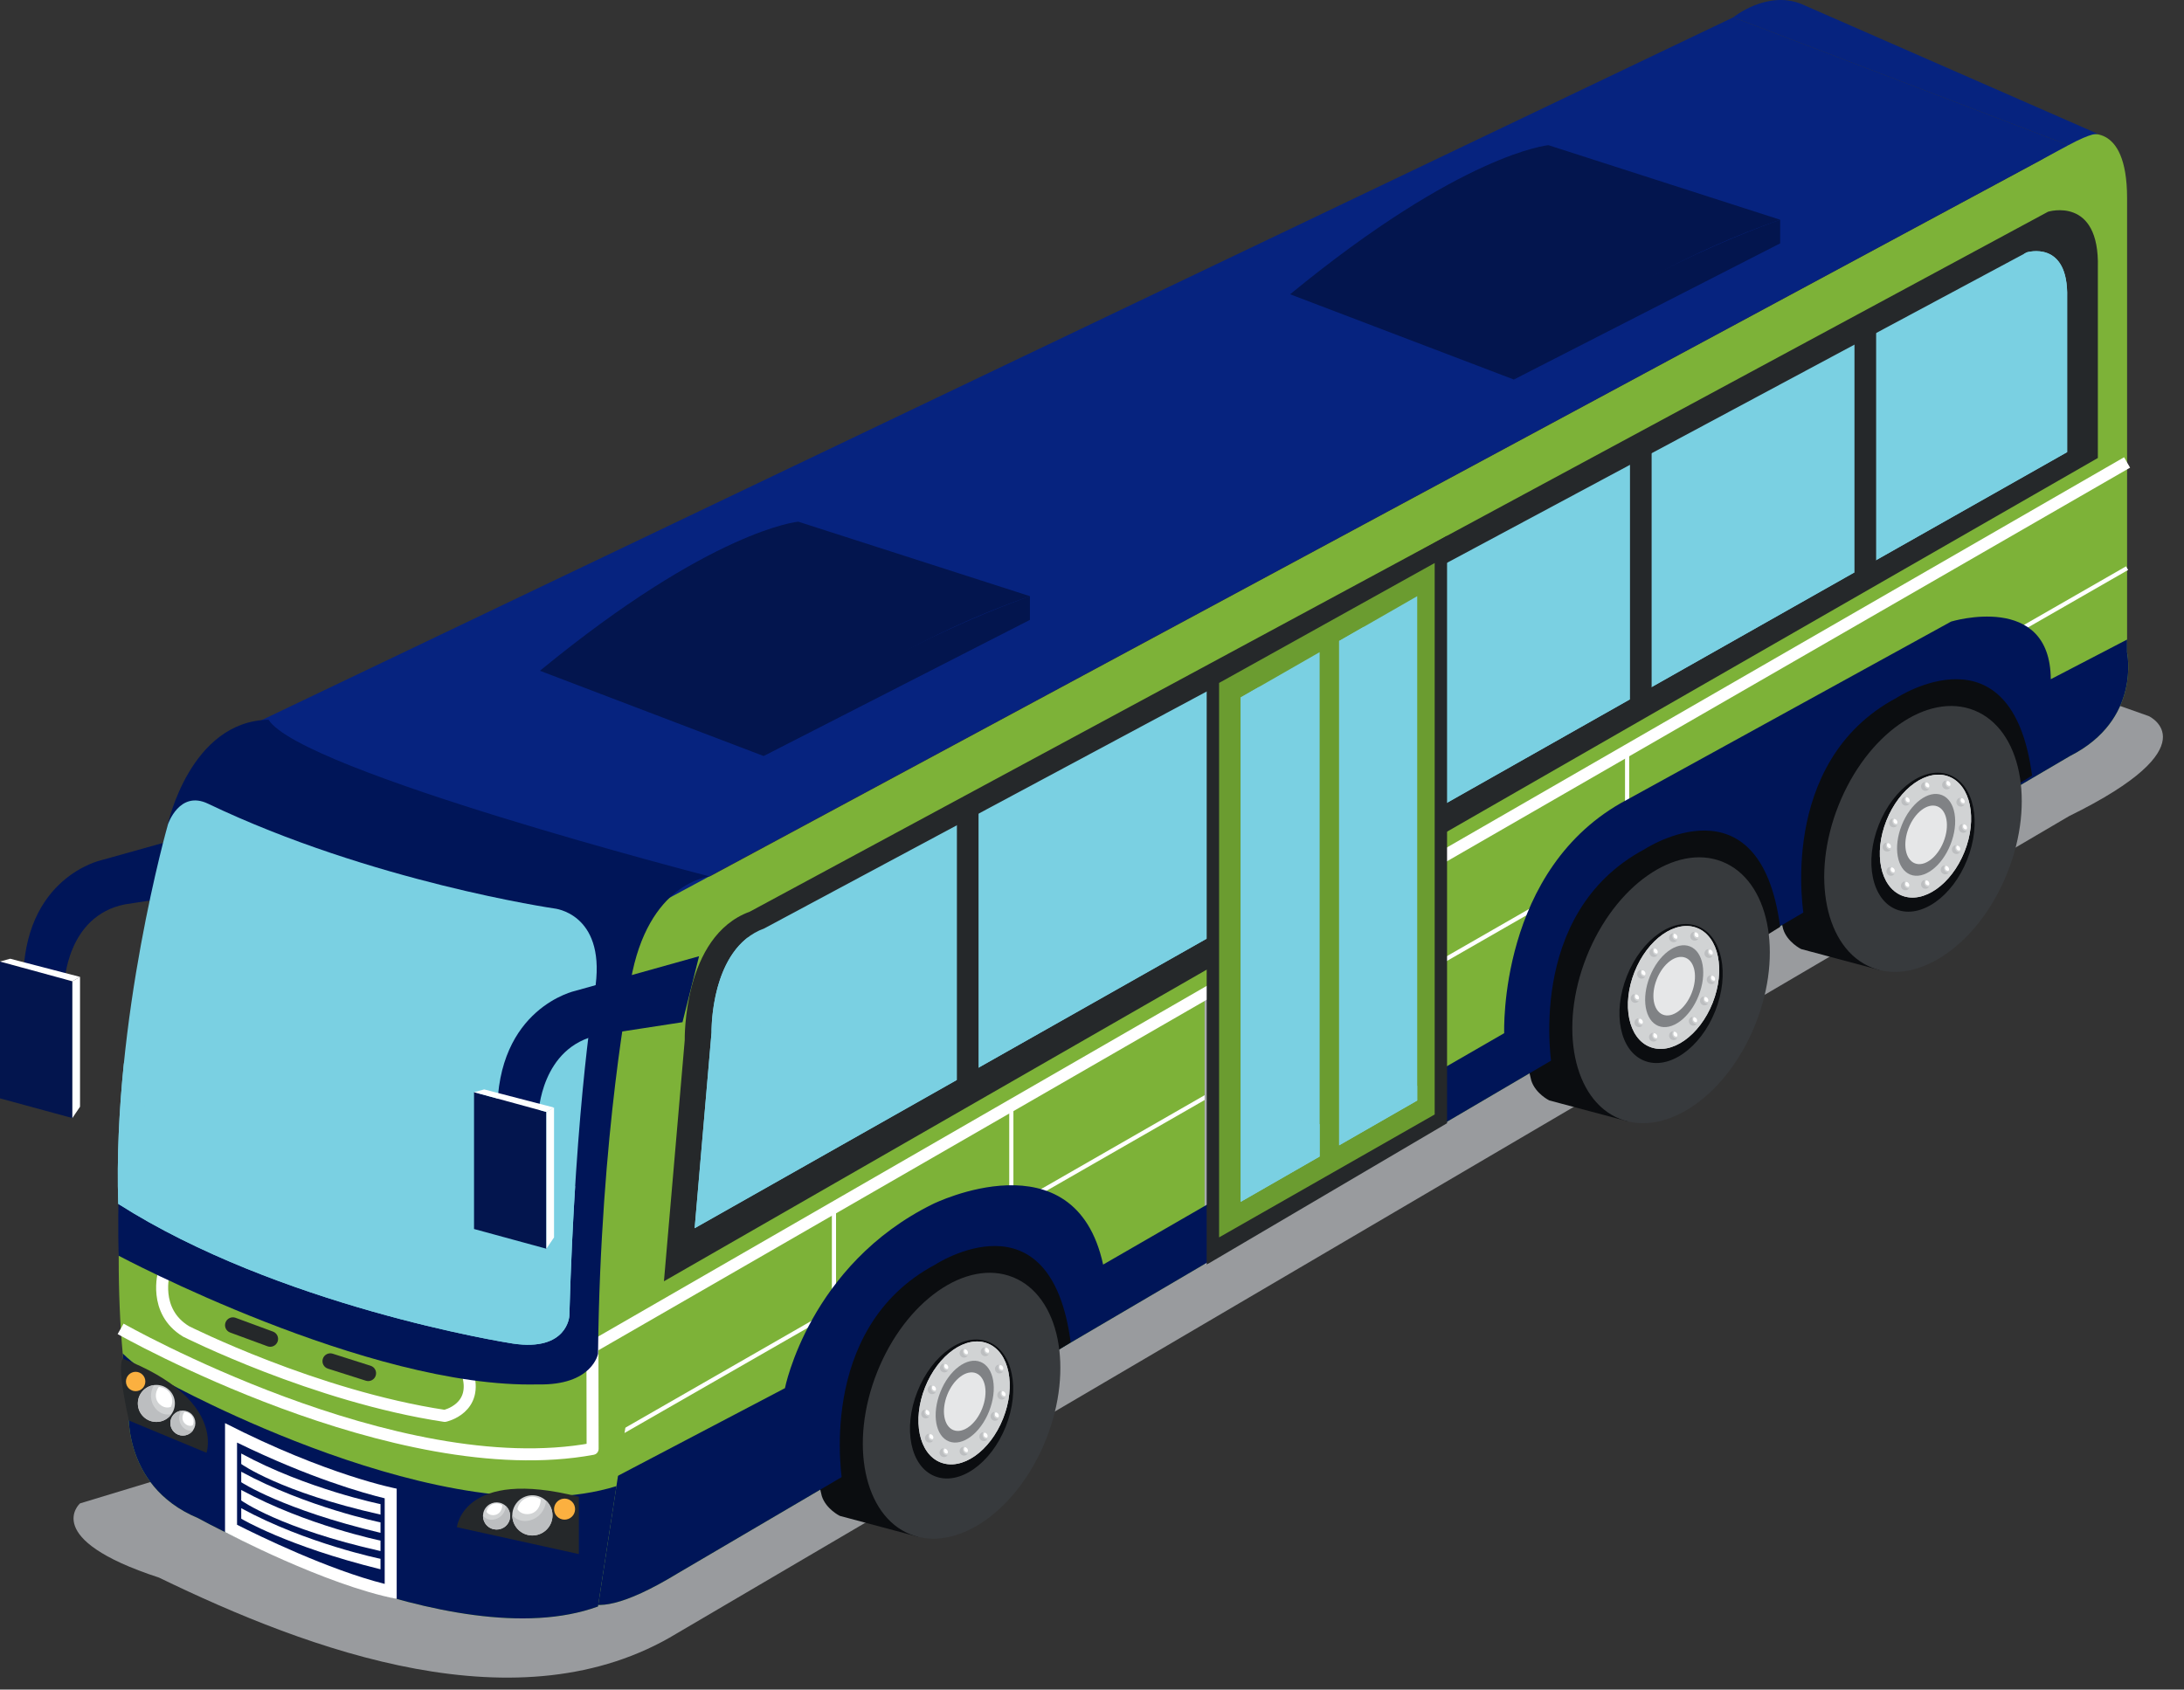<svg width="84" height="65" viewBox="0 0 84 65" fill="none" xmlns="http://www.w3.org/2000/svg">
<rect x="0" y="0" width="84" height="65" fill="#333333" stroke="none"/>
<path d="M6.752 34.005C6.752 34.005 7.39 30.333 10.294 30.002L27.264 36.03C27.264 36.03 78.446 8.479 78.446 8.478L80.11 7.515C80.11 7.515 81.775 6.89 81.775 9.937L81.543 27.159L82.647 27.55C82.647 27.55 85.098 28.69 79.58 31.397L26.039 62.834C19.999 66.513 11.921 63.509 6.114 60.691C1.539 59.197 3.077 57.837 3.077 57.837L6.235 56.879L6.752 34.005Z" fill="#999B9E"/>
<path d="M81.811 25.098V7.625C81.811 4.578 80.146 5.203 80.146 5.203L78.481 6.166V6.167L27.3 33.718C27.3 33.718 24.278 34.626 24.009 39.513L22.142 60.729C22.142 60.729 21.769 63.147 26.077 60.522L79.616 29.085C82.371 27.689 81.811 25.098 81.811 25.098Z" fill="#7DB238"/>
<path d="M22.793 55.74L81.811 21.857" stroke="white" stroke-width="0.161" stroke-miterlimit="10" stroke-linejoin="round"/>
<path d="M32.075 46.317V56.994" stroke="white" stroke-width="0.161" stroke-miterlimit="10" stroke-linejoin="round"/>
<path d="M38.897 42.339V53.015" stroke="white" stroke-width="0.161" stroke-miterlimit="10" stroke-linejoin="round"/>
<path d="M46.411 37.972V48.65" stroke="#A7A9AC" stroke-width="0.161" stroke-miterlimit="10" stroke-linejoin="round"/>
<path d="M54.766 33.01V43.687" stroke="#A7A9AC" stroke-width="0.161" stroke-miterlimit="10" stroke-linejoin="round"/>
<path d="M62.581 28.964V39.641" stroke="white" stroke-width="0.161" stroke-miterlimit="10" stroke-linejoin="round"/>
<path d="M35.295 59.118L32.3 58.317C32.3 58.317 31.768 58.057 31.607 57.552C31.204 55.827 30.901 54.942 31.628 53.116C32.715 50.383 35.05 48.746 36.845 49.46C38.639 50.174 39.212 52.968 38.125 55.701C37.449 57.398 36.505 58.567 35.295 59.118Z" fill="#0B0D10"/>
<path d="M72.272 37.312L69.276 36.512C69.276 36.512 68.745 36.252 68.584 35.746C68.181 34.021 67.877 33.137 68.604 31.311C69.691 28.578 72.026 26.941 73.821 27.655C75.615 28.368 76.189 31.162 75.101 33.895C74.426 35.593 73.482 36.761 72.272 37.312Z" fill="#0B0D10"/>
<path d="M62.583 43.134L59.587 42.334C59.587 42.334 59.056 42.074 58.895 41.568C58.492 39.843 58.188 38.958 58.915 37.133C60.002 34.4 62.337 32.762 64.132 33.476C65.926 34.19 66.499 36.984 65.412 39.717C64.737 41.414 63.793 42.583 62.583 43.134Z" fill="#0B0D10"/>
<path d="M78.876 26.13C78.858 22.752 75.041 23.913 75.041 23.913L62.581 30.764C57.615 33.384 57.854 39.747 57.854 39.747L42.428 48.65C41.337 43.628 35.889 46.316 35.889 46.316C31.125 48.654 30.19 53.404 30.19 53.404L22.427 57.478L22.14 60.729C22.14 60.729 21.768 63.147 26.076 60.522L79.615 29.085C82.371 27.689 81.81 25.098 81.81 25.098V24.605L78.876 26.13Z" fill="#001558"/>
<path d="M7.621 58.406C7.621 58.406 17.414 63.845 23 61.803L27.299 33.718L10.329 27.689C7.426 28.021 6.788 31.693 6.788 31.693C6.788 31.693 3.452 44.347 4.956 54.014C4.956 54.014 4.567 57.129 7.621 58.406Z" fill="#7DB238"/>
<path d="M6.379 53.152C5.679 52.86 5.139 52.483 4.72 52.069C4.779 52.727 4.857 53.376 4.956 54.014C4.956 54.014 4.566 57.129 7.621 58.406C7.621 58.406 17.414 63.845 23 61.803L23.709 57.173C17.239 59.182 6.379 53.152 6.379 53.152Z" fill="#001558"/>
<path d="M8.655 31.76L3.901 33.091C3.901 33.091 0.868 33.735 0.894 37.824H2.479C2.479 37.824 2.565 35.238 4.804 34.792L8.018 34.298L8.655 31.76Z" fill="#001558"/>
<path d="M2.783 43.013L0 42.255V36.991L2.783 37.751V43.013Z" fill="#03154E"/>
<path d="M2.783 37.751L3.078 37.582V42.577L2.783 43.013V37.751Z" fill="white"/>
<path d="M0 36.991L0.392 36.883L3.078 37.582L2.783 37.751L0 36.991Z" fill="white"/>
<path d="M22.786 51.812L22.793 55.74C15.223 57.136 4.639 51.122 4.639 51.122" stroke="white" stroke-width="0.462" stroke-miterlimit="10" stroke-linejoin="round"/>
<path d="M66.666 0.666L79.555 5.585L25.686 34.573L9.091 28.169L66.666 0.666Z" fill="#06237F"/>
<path d="M22.786 51.812L81.811 17.791" stroke="white" stroke-width="0.462" stroke-miterlimit="10" stroke-linejoin="round"/>
<path d="M6.308 48.952C6.308 48.952 5.869 50.442 7.157 51.221C7.157 51.221 12.112 53.718 17.106 54.471C17.106 54.471 18.436 54.188 17.966 52.778L6.308 48.952Z" stroke="white" stroke-width="0.462" stroke-miterlimit="10" stroke-linejoin="round"/>
<path d="M10.329 27.689C7.319 27.745 6.46 31.693 6.46 31.693C6.46 31.693 4.36 39.876 4.562 48.308C4.562 48.308 14.149 53.418 20.683 53.26C22.786 53.307 23.001 52.081 23.001 52.081C23.095 43.488 24.257 37.736 24.257 37.736C24.92 33.929 27.3 33.719 27.3 33.719C27.3 33.719 11.568 29.668 10.329 27.689Z" fill="#001558"/>
<path d="M21.898 50.627C21.898 50.627 21.825 52.003 19.725 51.688C19.371 51.635 10.704 50.235 4.548 46.314C4.321 39.213 6.46 31.713 6.46 31.713C6.46 31.713 6.898 30.39 7.999 30.918C14.283 33.925 21.316 34.949 21.316 34.949C21.316 34.949 23.254 35.128 22.91 37.893C22.91 37.893 22.133 42.252 21.898 50.627Z" fill="#7AD0E2"/>
<path d="M19.837 47.291C18.969 47.667 18.082 47.795 17.141 47.811C14.921 47.847 12.565 47.49 10.499 46.657C8.835 45.985 7.258 45.03 6.187 43.557C5.617 42.773 5.208 41.879 4.81 40.999C4.795 40.966 4.78 40.932 4.765 40.899C4.587 42.642 4.49 44.49 4.548 46.314C10.704 50.235 19.371 51.635 19.725 51.688C21.826 52.003 21.898 50.627 21.898 50.627C21.95 48.76 22.03 47.093 22.121 45.629C21.481 46.322 20.706 46.914 19.837 47.291Z" fill="#7AD0E2"/>
<path d="M10.677 51.614C10.619 51.77 10.445 51.851 10.289 51.793L8.853 51.264C8.696 51.207 8.616 51.033 8.674 50.876C8.731 50.72 8.905 50.64 9.061 50.697L10.498 51.227C10.654 51.283 10.735 51.457 10.677 51.614Z" fill="#25282A"/>
<path d="M14.45 52.921C14.4 53.08 14.23 53.168 14.071 53.117L12.613 52.653C12.454 52.602 12.366 52.433 12.417 52.274C12.467 52.115 12.637 52.027 12.796 52.078L14.254 52.542C14.413 52.592 14.502 52.762 14.45 52.921Z" fill="#25282A"/>
<path d="M4.949 54.645L7.943 55.89C7.943 55.89 8.675 53.813 4.734 52.27C4.734 52.27 4.452 52.352 4.945 54.586" fill="#25282A"/>
<path d="M6.727 53.991C6.727 54.384 6.408 54.703 6.015 54.703C5.622 54.703 5.302 54.384 5.302 53.991C5.302 53.598 5.621 53.279 6.015 53.279C6.408 53.279 6.727 53.598 6.727 53.991Z" fill="#D1D3D4"/>
<path d="M6.137 54.02C6.272 54.145 6.435 54.178 6.573 54.123C6.606 54.053 6.625 53.977 6.625 53.895C6.625 53.605 6.394 53.368 6.106 53.358C5.962 53.556 5.941 53.842 6.137 54.02Z" fill="white"/>
<path d="M5.983 54.187C5.761 53.92 5.757 53.56 5.925 53.286C5.574 53.33 5.302 53.629 5.302 53.992C5.302 54.385 5.621 54.704 6.014 54.704C6.253 54.704 6.465 54.585 6.594 54.404C6.383 54.452 6.151 54.387 5.983 54.187Z" fill="#BCBEC0"/>
<path d="M7.514 54.747C7.514 55.012 7.299 55.228 7.033 55.228C6.767 55.228 6.551 55.012 6.551 54.747C6.551 54.481 6.767 54.265 7.033 54.265C7.299 54.265 7.514 54.481 7.514 54.747Z" fill="#D1D3D4"/>
<path d="M7.116 54.767C7.207 54.851 7.317 54.873 7.411 54.836C7.432 54.789 7.445 54.738 7.445 54.682C7.445 54.486 7.289 54.326 7.095 54.319C6.996 54.452 6.983 54.646 7.116 54.767Z" fill="white"/>
<path d="M7.011 54.879C6.861 54.699 6.858 54.456 6.972 54.27C6.735 54.3 6.551 54.502 6.551 54.747C6.551 55.013 6.767 55.229 7.032 55.229C7.194 55.229 7.337 55.149 7.424 55.027C7.282 55.059 7.125 55.016 7.011 54.879Z" fill="#BCBEC0"/>
<path d="M5.59 53.148C5.59 53.354 5.423 53.52 5.217 53.52C5.012 53.52 4.844 53.354 4.844 53.148C4.844 52.942 5.012 52.775 5.217 52.775C5.423 52.775 5.59 52.942 5.59 53.148Z" fill="#FBB040"/>
<path d="M22.263 57.584V59.787L17.573 58.753C17.573 58.753 17.808 56.451 22.263 57.584Z" fill="#25282A"/>
<path d="M19.848 57.847C19.599 58.194 19.679 58.678 20.026 58.926C20.373 59.175 20.856 59.096 21.105 58.748C21.354 58.401 21.274 57.918 20.927 57.669C20.581 57.421 20.097 57.5 19.848 57.847Z" fill="#D1D3D4"/>
<path d="M20.351 58.246C20.152 58.271 19.988 58.196 19.901 58.06C19.916 57.979 19.948 57.899 20 57.827C20.183 57.571 20.536 57.508 20.797 57.682C20.799 57.947 20.636 58.212 20.351 58.246Z" fill="white"/>
<path d="M20.381 58.49C20.746 58.395 20.977 58.081 21.003 57.732C21.285 57.993 21.335 58.429 21.106 58.749C20.856 59.096 20.374 59.176 20.026 58.927C19.816 58.776 19.704 58.537 19.704 58.295C19.86 58.471 20.106 58.562 20.381 58.49Z" fill="#BCBEC0"/>
<path d="M18.674 58.016C18.506 58.251 18.56 58.578 18.794 58.746C19.029 58.914 19.357 58.861 19.525 58.626C19.693 58.391 19.639 58.065 19.405 57.896C19.17 57.728 18.843 57.781 18.674 58.016Z" fill="#D1D3D4"/>
<path d="M19.015 58.286C18.88 58.302 18.77 58.252 18.71 58.16C18.72 58.105 18.743 58.051 18.777 58.002C18.901 57.828 19.14 57.786 19.317 57.904C19.319 58.084 19.208 58.263 19.015 58.286Z" fill="white"/>
<path d="M19.035 58.45C19.282 58.386 19.438 58.174 19.456 57.938C19.646 58.115 19.68 58.409 19.525 58.625C19.357 58.86 19.03 58.913 18.795 58.745C18.653 58.643 18.577 58.482 18.578 58.318C18.683 58.438 18.849 58.499 19.035 58.45Z" fill="#BCBEC0"/>
<path d="M21.386 57.822C21.255 58.004 21.297 58.256 21.478 58.386C21.66 58.517 21.912 58.475 22.043 58.294C22.173 58.112 22.132 57.858 21.95 57.729C21.769 57.599 21.516 57.64 21.386 57.822Z" fill="#FBB040"/>
<path d="M9.117 55.497C11.922 56.865 13.984 57.444 14.796 57.641V60.934C12.617 60.385 9.934 59.072 9.117 58.659V55.497ZM8.655 54.749V58.941C8.655 58.941 12.514 60.975 15.257 61.512V57.27C15.258 57.27 12.595 56.766 8.655 54.749Z" fill="white"/>
<path d="M9.278 55.918V56.321C9.278 56.321 10.77 57.402 14.635 58.268V57.865C14.635 57.865 11.802 57.288 9.278 55.918Z" fill="white"/>
<path d="M9.278 56.619V57.022C9.278 57.022 10.871 58.077 14.635 58.969V58.567C14.635 58.567 11.802 57.989 9.278 56.619Z" fill="white"/>
<path d="M9.278 57.321V57.724C9.278 57.724 10.77 58.804 14.635 59.671V59.268C14.635 59.268 11.802 58.69 9.278 57.321Z" fill="white"/>
<path d="M9.278 58.023V58.425C9.278 58.425 11.011 59.476 14.635 60.372V59.969C14.635 59.969 11.802 59.392 9.278 58.023Z" fill="white"/>
<path d="M26.887 36.787L22.133 38.117C22.133 38.117 19.1 38.762 19.126 42.85H20.711C20.711 42.85 20.797 40.265 23.036 39.819L26.25 39.325L26.887 36.787Z" fill="#001558"/>
<path d="M21.015 48.04L18.232 47.281V42.018L21.015 42.778V48.04Z" fill="#03154E"/>
<path d="M21.015 42.778L21.309 42.609V47.604L21.015 48.04V42.778Z" fill="white"/>
<path d="M18.232 42.018L18.624 41.911L21.309 42.609L21.015 42.778L18.232 42.018Z" fill="white"/>
<path d="M32.409 57.093C32.409 57.093 31.325 51.122 35.973 48.649C35.973 48.649 40.401 45.749 41.18 51.64L32.409 57.093Z" fill="#0B0D10"/>
<path d="M59.697 41.11C59.697 41.11 58.612 35.139 63.26 32.666C63.26 32.666 67.688 29.765 68.467 35.657L59.697 41.11Z" fill="#0B0D10"/>
<path d="M69.386 35.288C69.386 35.288 68.302 29.318 72.95 26.844C72.95 26.844 77.378 23.944 78.156 29.835L69.386 35.288Z" fill="#0B0D10"/>
<path d="M20.767 25.805L29.371 29.085C29.371 29.085 32.524 25.426 39.613 22.936L30.701 20.069C30.701 20.069 27.391 20.364 20.767 25.805Z" fill="#03154E"/>
<path d="M29.371 29.085L39.613 23.847V22.936C39.613 22.936 32.176 25.497 29.371 29.085Z" fill="#03154E"/>
<path d="M49.62 11.321L58.225 14.601C58.225 14.601 61.378 10.942 68.467 8.453L59.554 5.585C59.554 5.585 56.245 5.88 49.62 11.321Z" fill="#03154E"/>
<path d="M58.225 14.601L68.467 9.363V8.453C68.467 8.453 61.029 11.012 58.225 14.601Z" fill="#03154E"/>
<path d="M66.666 0.666C66.666 0.666 67.942 -0.377 69.271 0.147L80.688 5.15C80.688 5.15 80.473 5.088 79.556 5.585L66.666 0.666Z" fill="#06237F"/>
<path d="M40.233 55.373C39.146 58.105 36.811 59.742 35.016 59.028C33.222 58.314 32.648 55.521 33.736 52.788C34.822 50.055 37.158 48.418 38.952 49.132C40.746 49.846 41.32 52.639 40.233 55.373Z" fill="#373A3D"/>
<path d="M38.683 54.881C38.115 56.309 36.894 57.165 35.955 56.792C35.017 56.419 34.718 54.959 35.286 53.53C35.854 52.101 37.075 51.245 38.013 51.619C38.951 51.991 39.251 53.452 38.683 54.881Z" fill="#0B0D10"/>
<path d="M38.581 54.569C38.08 55.832 37 56.588 36.171 56.258C35.342 55.929 35.077 54.638 35.579 53.374C36.081 52.111 37.16 51.355 37.99 51.685C38.819 52.015 39.084 53.306 38.581 54.569Z" fill="#D1D3D4"/>
<path d="M38.581 54.569C38.08 55.832 37 56.588 36.171 56.258C35.342 55.929 35.077 54.638 35.579 53.374C36.081 52.111 37.16 51.355 37.99 51.685C38.819 52.015 39.084 53.306 38.581 54.569Z" fill="#D1D3D4"/>
<path d="M38.041 54.296C37.706 55.141 37.014 55.658 36.496 55.452C35.978 55.247 35.831 54.395 36.168 53.551C36.503 52.706 37.195 52.188 37.713 52.394C38.23 52.6 38.378 53.451 38.041 54.296Z" fill="#808285"/>
<path d="M37.252 52.057C37.252 52.153 37.175 52.23 37.08 52.23C36.985 52.23 36.908 52.153 36.908 52.057C36.908 51.963 36.985 51.885 37.08 51.885C37.175 51.886 37.252 51.963 37.252 52.057Z" fill="#D1D3D4"/>
<path d="M37.109 52.065C37.142 52.096 37.181 52.103 37.215 52.09C37.223 52.073 37.227 52.054 37.227 52.035C37.227 51.965 37.171 51.908 37.101 51.905C37.067 51.953 37.062 52.022 37.109 52.065Z" fill="white"/>
<path d="M37.072 52.105C37.019 52.041 37.018 51.954 37.058 51.887C36.974 51.898 36.908 51.97 36.908 52.057C36.908 52.153 36.985 52.23 37.08 52.23C37.137 52.23 37.189 52.201 37.22 52.157C37.169 52.169 37.112 52.154 37.072 52.105Z" fill="#BCBEC0"/>
<path d="M38.065 52.001C38.065 52.096 37.987 52.173 37.893 52.173C37.797 52.173 37.72 52.096 37.72 52.001C37.72 51.905 37.797 51.828 37.893 51.828C37.987 51.828 38.065 51.906 38.065 52.001Z" fill="#D1D3D4"/>
<path d="M37.922 52.008C37.955 52.038 37.994 52.046 38.028 52.033C38.035 52.016 38.04 51.997 38.04 51.977C38.04 51.908 37.984 51.85 37.914 51.848C37.879 51.895 37.875 51.965 37.922 52.008Z" fill="white"/>
<path d="M37.885 52.048C37.831 51.983 37.831 51.897 37.871 51.83C37.786 51.841 37.72 51.913 37.72 52.001C37.72 52.096 37.797 52.173 37.893 52.173C37.95 52.173 38.001 52.144 38.033 52.1C37.981 52.111 37.926 52.096 37.885 52.048Z" fill="#BCBEC0"/>
<path d="M38.613 52.664C38.613 52.76 38.536 52.837 38.441 52.837C38.346 52.837 38.269 52.76 38.269 52.664C38.269 52.57 38.346 52.493 38.441 52.493C38.536 52.493 38.613 52.569 38.613 52.664Z" fill="#D1D3D4"/>
<path d="M38.47 52.672C38.503 52.702 38.542 52.709 38.575 52.696C38.583 52.68 38.587 52.661 38.587 52.642C38.587 52.572 38.532 52.514 38.462 52.513C38.428 52.559 38.423 52.629 38.47 52.672Z" fill="white"/>
<path d="M38.432 52.712C38.379 52.648 38.378 52.561 38.419 52.495C38.334 52.505 38.268 52.577 38.268 52.664C38.268 52.76 38.346 52.837 38.44 52.837C38.498 52.837 38.549 52.808 38.58 52.764C38.529 52.776 38.473 52.76 38.432 52.712Z" fill="#BCBEC0"/>
<path d="M38.702 53.671C38.702 53.767 38.624 53.843 38.53 53.843C38.435 53.843 38.358 53.767 38.358 53.671C38.358 53.577 38.435 53.499 38.53 53.499C38.624 53.499 38.702 53.577 38.702 53.671Z" fill="#D1D3D4"/>
<path d="M38.559 53.679C38.592 53.709 38.632 53.716 38.665 53.703C38.673 53.687 38.677 53.668 38.677 53.648C38.677 53.578 38.621 53.521 38.551 53.519C38.517 53.566 38.512 53.636 38.559 53.679Z" fill="white"/>
<path d="M38.522 53.719C38.469 53.654 38.468 53.568 38.508 53.501C38.423 53.512 38.358 53.583 38.358 53.671C38.358 53.767 38.435 53.843 38.53 53.843C38.587 53.843 38.639 53.815 38.67 53.771C38.618 53.783 38.562 53.767 38.522 53.719Z" fill="#BCBEC0"/>
<path d="M38.44 54.487C38.44 54.583 38.363 54.66 38.268 54.66C38.174 54.66 38.097 54.583 38.097 54.487C38.097 54.393 38.174 54.315 38.268 54.315C38.363 54.315 38.44 54.392 38.44 54.487Z" fill="#D1D3D4"/>
<path d="M38.298 54.494C38.33 54.524 38.37 54.532 38.404 54.519C38.411 54.502 38.416 54.484 38.416 54.464C38.416 54.393 38.36 54.337 38.29 54.334C38.256 54.382 38.251 54.451 38.298 54.494Z" fill="white"/>
<path d="M38.261 54.534C38.207 54.469 38.206 54.383 38.247 54.316C38.162 54.327 38.097 54.399 38.097 54.487C38.097 54.582 38.174 54.659 38.268 54.659C38.326 54.659 38.377 54.63 38.409 54.587C38.357 54.599 38.301 54.583 38.261 54.534Z" fill="#BCBEC0"/>
<path d="M38.009 55.268C38.009 55.363 37.933 55.44 37.838 55.44C37.743 55.44 37.666 55.363 37.666 55.268C37.666 55.173 37.743 55.096 37.838 55.096C37.932 55.096 38.009 55.173 38.009 55.268Z" fill="#D1D3D4"/>
<path d="M37.867 55.275C37.9 55.306 37.939 55.313 37.972 55.299C37.98 55.283 37.984 55.264 37.984 55.245C37.984 55.175 37.929 55.118 37.859 55.115C37.825 55.163 37.819 55.232 37.867 55.275Z" fill="white"/>
<path d="M37.83 55.315C37.776 55.251 37.775 55.164 37.816 55.097C37.731 55.108 37.666 55.18 37.666 55.267C37.666 55.363 37.743 55.44 37.838 55.44C37.896 55.44 37.946 55.411 37.977 55.367C37.927 55.38 37.87 55.364 37.83 55.315Z" fill="#BCBEC0"/>
<path d="M37.252 55.826C37.252 55.921 37.175 55.998 37.08 55.998C36.985 55.998 36.908 55.921 36.908 55.826C36.908 55.731 36.985 55.654 37.08 55.654C37.175 55.654 37.252 55.732 37.252 55.826Z" fill="#D1D3D4"/>
<path d="M37.109 55.833C37.142 55.863 37.181 55.871 37.215 55.858C37.223 55.841 37.227 55.822 37.227 55.803C37.227 55.733 37.171 55.676 37.101 55.673C37.067 55.721 37.062 55.789 37.109 55.833Z" fill="white"/>
<path d="M37.072 55.873C37.019 55.809 37.018 55.722 37.058 55.655C36.974 55.666 36.908 55.738 36.908 55.826C36.908 55.921 36.985 55.998 37.08 55.998C37.137 55.998 37.189 55.969 37.22 55.925C37.169 55.937 37.112 55.922 37.072 55.873Z" fill="#BCBEC0"/>
<path d="M36.48 55.883C36.48 55.979 36.403 56.056 36.307 56.056C36.212 56.056 36.136 55.979 36.136 55.883C36.136 55.789 36.212 55.712 36.307 55.712C36.402 55.712 36.48 55.788 36.48 55.883Z" fill="#D1D3D4"/>
<path d="M36.337 55.89C36.37 55.921 36.41 55.928 36.443 55.915C36.45 55.898 36.455 55.88 36.455 55.861C36.455 55.79 36.399 55.733 36.329 55.731C36.295 55.778 36.29 55.847 36.337 55.89Z" fill="white"/>
<path d="M36.3 55.93C36.246 55.866 36.245 55.779 36.286 55.712C36.201 55.723 36.136 55.796 36.136 55.883C36.136 55.978 36.212 56.055 36.307 56.055C36.365 56.055 36.417 56.026 36.447 55.983C36.397 55.994 36.34 55.98 36.3 55.93Z" fill="#BCBEC0"/>
<path d="M35.922 55.326C35.922 55.421 35.845 55.497 35.75 55.497C35.655 55.497 35.578 55.421 35.578 55.326C35.578 55.23 35.655 55.153 35.75 55.153C35.845 55.153 35.922 55.231 35.922 55.326Z" fill="#D1D3D4"/>
<path d="M35.779 55.332C35.812 55.363 35.852 55.37 35.885 55.358C35.893 55.34 35.898 55.322 35.898 55.303C35.898 55.232 35.842 55.175 35.772 55.173C35.737 55.221 35.732 55.289 35.779 55.332Z" fill="white"/>
<path d="M35.742 55.373C35.688 55.308 35.688 55.221 35.728 55.155C35.644 55.166 35.578 55.238 35.578 55.326C35.578 55.421 35.655 55.497 35.75 55.497C35.808 55.497 35.859 55.468 35.89 55.425C35.839 55.437 35.783 55.422 35.742 55.373Z" fill="#BCBEC0"/>
<path d="M35.775 54.392C35.775 54.488 35.698 54.565 35.602 54.565C35.508 54.565 35.431 54.488 35.431 54.392C35.431 54.297 35.508 54.221 35.602 54.221C35.698 54.221 35.775 54.298 35.775 54.392Z" fill="#D1D3D4"/>
<path d="M35.632 54.4C35.665 54.429 35.704 54.438 35.737 54.424C35.745 54.408 35.749 54.389 35.749 54.37C35.749 54.299 35.694 54.242 35.624 54.239C35.59 54.287 35.585 54.357 35.632 54.4Z" fill="white"/>
<path d="M35.595 54.44C35.541 54.376 35.541 54.289 35.581 54.222C35.497 54.232 35.431 54.305 35.431 54.392C35.431 54.488 35.508 54.565 35.602 54.565C35.66 54.565 35.711 54.535 35.742 54.492C35.691 54.504 35.635 54.489 35.595 54.44Z" fill="#BCBEC0"/>
<path d="M36.023 53.462C36.023 53.556 35.946 53.633 35.851 53.633C35.756 53.633 35.679 53.557 35.679 53.462C35.679 53.367 35.756 53.29 35.851 53.29C35.946 53.29 36.023 53.367 36.023 53.462Z" fill="#D1D3D4"/>
<path d="M35.88 53.469C35.913 53.499 35.953 53.507 35.986 53.493C35.993 53.477 35.998 53.459 35.998 53.439C35.998 53.368 35.942 53.312 35.873 53.309C35.838 53.356 35.834 53.426 35.88 53.469Z" fill="white"/>
<path d="M35.843 53.509C35.79 53.445 35.789 53.358 35.83 53.291C35.745 53.302 35.679 53.374 35.679 53.462C35.679 53.556 35.756 53.633 35.851 53.633C35.909 53.633 35.959 53.605 35.991 53.561C35.94 53.573 35.884 53.558 35.843 53.509Z" fill="#BCBEC0"/>
<path d="M36.495 52.627C36.495 52.722 36.418 52.799 36.323 52.799C36.229 52.799 36.151 52.722 36.151 52.627C36.151 52.532 36.229 52.455 36.323 52.455C36.418 52.455 36.495 52.532 36.495 52.627Z" fill="#D1D3D4"/>
<path d="M36.353 52.633C36.386 52.663 36.425 52.672 36.458 52.658C36.466 52.642 36.471 52.623 36.471 52.604C36.471 52.533 36.416 52.477 36.346 52.474C36.311 52.522 36.306 52.59 36.353 52.633Z" fill="white"/>
<path d="M36.316 52.674C36.262 52.609 36.261 52.523 36.302 52.456C36.217 52.466 36.151 52.539 36.151 52.626C36.151 52.722 36.229 52.798 36.323 52.798C36.381 52.798 36.432 52.77 36.463 52.726C36.413 52.738 36.356 52.723 36.316 52.674Z" fill="#BCBEC0"/>
<path d="M37.775 54.19C37.535 54.795 37.039 55.165 36.669 55.017C36.299 54.87 36.194 54.261 36.434 53.656C36.675 53.053 37.169 52.682 37.54 52.828C37.91 52.976 38.016 53.585 37.775 54.19Z" fill="#E6E7E8"/>
<path d="M67.521 39.389C66.434 42.121 64.098 43.758 62.304 43.044C60.509 42.331 59.937 39.537 61.023 36.804C62.11 34.071 64.446 32.435 66.24 33.149C68.034 33.862 68.607 36.656 67.521 39.389Z" fill="#373A3D"/>
<path d="M65.97 38.897C65.402 40.326 64.181 41.181 63.243 40.808C62.305 40.436 62.005 38.974 62.574 37.546C63.142 36.117 64.363 35.262 65.301 35.634C66.239 36.008 66.539 37.469 65.97 38.897Z" fill="#0B0D10"/>
<path d="M65.869 38.585C65.367 39.847 64.287 40.605 63.458 40.275C62.629 39.946 62.364 38.654 62.867 37.391C63.368 36.129 64.448 35.371 65.277 35.702C66.106 36.032 66.371 37.322 65.869 38.585Z" fill="#D1D3D4"/>
<path d="M65.869 38.585C65.367 39.847 64.287 40.605 63.458 40.275C62.629 39.946 62.364 38.654 62.867 37.391C63.368 36.129 64.448 35.371 65.277 35.702C66.106 36.032 66.371 37.322 65.869 38.585Z" fill="#D1D3D4"/>
<path d="M65.329 38.312C64.993 39.157 64.301 39.675 63.783 39.469C63.266 39.262 63.119 38.411 63.455 37.567C63.791 36.722 64.483 36.204 65.001 36.41C65.518 36.616 65.665 37.468 65.329 38.312Z" fill="#808285"/>
<path d="M64.539 36.075C64.539 36.17 64.463 36.247 64.368 36.247C64.272 36.247 64.196 36.17 64.196 36.075C64.196 35.98 64.273 35.903 64.368 35.903C64.463 35.903 64.539 35.98 64.539 36.075Z" fill="#D1D3D4"/>
<path d="M64.397 36.081C64.43 36.111 64.469 36.119 64.502 36.106C64.511 36.089 64.515 36.071 64.515 36.051C64.515 35.981 64.459 35.924 64.39 35.922C64.355 35.969 64.35 36.038 64.397 36.081Z" fill="white"/>
<path d="M64.36 36.121C64.306 36.056 64.306 35.97 64.346 35.903C64.261 35.914 64.196 35.986 64.196 36.074C64.196 36.169 64.273 36.246 64.368 36.246C64.426 36.246 64.477 36.218 64.508 36.174C64.457 36.186 64.4 36.17 64.36 36.121Z" fill="#BCBEC0"/>
<path d="M65.352 36.017C65.352 36.112 65.275 36.188 65.18 36.188C65.086 36.188 65.008 36.112 65.008 36.017C65.008 35.922 65.086 35.845 65.18 35.845C65.275 35.845 65.352 35.922 65.352 36.017Z" fill="#D1D3D4"/>
<path d="M65.21 36.024C65.243 36.054 65.282 36.062 65.315 36.049C65.323 36.032 65.327 36.014 65.327 35.994C65.327 35.923 65.271 35.867 65.202 35.864C65.167 35.912 65.163 35.981 65.21 36.024Z" fill="white"/>
<path d="M65.172 36.064C65.119 36 65.118 35.913 65.159 35.846C65.074 35.857 65.008 35.929 65.008 36.017C65.008 36.112 65.086 36.188 65.18 36.188C65.238 36.188 65.289 36.16 65.32 36.116C65.269 36.129 65.213 36.113 65.172 36.064Z" fill="#BCBEC0"/>
<path d="M65.9 36.681C65.9 36.776 65.823 36.853 65.729 36.853C65.633 36.853 65.556 36.776 65.556 36.681C65.556 36.586 65.633 36.508 65.729 36.508C65.823 36.508 65.9 36.586 65.9 36.681Z" fill="#D1D3D4"/>
<path d="M65.758 36.688C65.791 36.718 65.83 36.726 65.863 36.713C65.871 36.696 65.876 36.678 65.876 36.659C65.876 36.588 65.82 36.531 65.75 36.529C65.715 36.576 65.71 36.645 65.758 36.688Z" fill="white"/>
<path d="M65.72 36.728C65.667 36.664 65.666 36.577 65.706 36.511C65.621 36.521 65.556 36.594 65.556 36.681C65.556 36.776 65.633 36.853 65.729 36.853C65.786 36.853 65.837 36.824 65.868 36.781C65.817 36.792 65.761 36.777 65.72 36.728Z" fill="#BCBEC0"/>
<path d="M65.989 37.688C65.989 37.783 65.912 37.86 65.817 37.86C65.722 37.86 65.646 37.783 65.646 37.688C65.646 37.592 65.722 37.516 65.817 37.516C65.912 37.516 65.989 37.593 65.989 37.688Z" fill="#D1D3D4"/>
<path d="M65.847 37.695C65.879 37.725 65.919 37.733 65.953 37.72C65.961 37.703 65.965 37.684 65.965 37.666C65.965 37.594 65.909 37.538 65.839 37.535C65.804 37.583 65.8 37.651 65.847 37.695Z" fill="white"/>
<path d="M65.81 37.735C65.757 37.67 65.755 37.583 65.796 37.517C65.711 37.528 65.646 37.6 65.646 37.688C65.646 37.783 65.722 37.86 65.817 37.86C65.876 37.86 65.926 37.831 65.958 37.787C65.906 37.799 65.85 37.784 65.81 37.735Z" fill="#BCBEC0"/>
<path d="M65.729 38.504C65.729 38.599 65.651 38.676 65.556 38.676C65.461 38.676 65.384 38.599 65.384 38.504C65.384 38.409 65.461 38.332 65.556 38.332C65.651 38.332 65.729 38.409 65.729 38.504Z" fill="#D1D3D4"/>
<path d="M65.585 38.511C65.618 38.541 65.657 38.548 65.691 38.536C65.699 38.519 65.703 38.501 65.703 38.481C65.703 38.411 65.647 38.354 65.578 38.351C65.543 38.398 65.538 38.468 65.585 38.511Z" fill="white"/>
<path d="M65.548 38.551C65.495 38.487 65.494 38.4 65.535 38.333C65.449 38.344 65.384 38.416 65.384 38.504C65.384 38.599 65.461 38.676 65.556 38.676C65.614 38.676 65.665 38.647 65.697 38.603C65.645 38.615 65.589 38.599 65.548 38.551Z" fill="#BCBEC0"/>
<path d="M65.297 39.284C65.297 39.38 65.22 39.457 65.126 39.457C65.03 39.457 64.954 39.38 64.954 39.284C64.954 39.189 65.031 39.112 65.126 39.112C65.22 39.112 65.297 39.189 65.297 39.284Z" fill="#D1D3D4"/>
<path d="M65.155 39.292C65.187 39.322 65.227 39.33 65.26 39.316C65.268 39.3 65.272 39.281 65.272 39.262C65.272 39.191 65.217 39.134 65.147 39.132C65.112 39.179 65.107 39.248 65.155 39.292Z" fill="white"/>
<path d="M65.117 39.331C65.064 39.267 65.063 39.181 65.103 39.114C65.019 39.124 64.953 39.197 64.953 39.284C64.953 39.38 65.03 39.457 65.125 39.457C65.183 39.457 65.234 39.428 65.265 39.384C65.214 39.396 65.158 39.381 65.117 39.331Z" fill="#BCBEC0"/>
<path d="M64.539 39.843C64.539 39.937 64.463 40.015 64.368 40.015C64.272 40.015 64.196 39.938 64.196 39.843C64.196 39.747 64.273 39.671 64.368 39.671C64.463 39.671 64.539 39.747 64.539 39.843Z" fill="#D1D3D4"/>
<path d="M64.397 39.849C64.43 39.879 64.469 39.887 64.502 39.874C64.511 39.858 64.515 39.839 64.515 39.819C64.515 39.749 64.459 39.692 64.39 39.69C64.355 39.737 64.35 39.806 64.397 39.849Z" fill="white"/>
<path d="M64.36 39.889C64.306 39.825 64.306 39.738 64.346 39.672C64.261 39.682 64.196 39.755 64.196 39.842C64.196 39.937 64.273 40.014 64.368 40.014C64.426 40.014 64.477 39.985 64.508 39.941C64.457 39.954 64.4 39.938 64.36 39.889Z" fill="#BCBEC0"/>
<path d="M63.767 39.9C63.767 39.994 63.69 40.072 63.595 40.072C63.5 40.072 63.424 39.995 63.424 39.9C63.424 39.805 63.501 39.728 63.595 39.728C63.69 39.728 63.767 39.805 63.767 39.9Z" fill="#D1D3D4"/>
<path d="M63.624 39.907C63.657 39.938 63.696 39.945 63.73 39.932C63.738 39.916 63.742 39.897 63.742 39.877C63.742 39.807 63.686 39.75 63.616 39.747C63.582 39.795 63.577 39.864 63.624 39.907Z" fill="white"/>
<path d="M63.587 39.947C63.534 39.883 63.533 39.796 63.574 39.73C63.489 39.74 63.423 39.812 63.423 39.9C63.423 39.994 63.5 40.071 63.595 40.071C63.653 40.071 63.704 40.043 63.735 39.999C63.684 40.011 63.628 39.995 63.587 39.947Z" fill="#BCBEC0"/>
<path d="M63.209 39.342C63.209 39.437 63.132 39.514 63.038 39.514C62.943 39.514 62.866 39.437 62.866 39.342C62.866 39.247 62.943 39.17 63.038 39.17C63.132 39.17 63.209 39.248 63.209 39.342Z" fill="#D1D3D4"/>
<path d="M63.067 39.349C63.1 39.379 63.139 39.387 63.172 39.374C63.181 39.357 63.185 39.339 63.185 39.319C63.185 39.249 63.13 39.192 63.06 39.189C63.025 39.236 63.02 39.306 63.067 39.349Z" fill="white"/>
<path d="M63.03 39.389C62.976 39.325 62.975 39.238 63.016 39.171C62.931 39.182 62.865 39.254 62.865 39.342C62.865 39.437 62.942 39.514 63.037 39.514C63.095 39.514 63.146 39.485 63.177 39.441C63.126 39.453 63.07 39.438 63.03 39.389Z" fill="#BCBEC0"/>
<path d="M63.063 38.409C63.063 38.504 62.985 38.58 62.891 38.58C62.796 38.58 62.719 38.504 62.719 38.409C62.719 38.314 62.796 38.236 62.891 38.236C62.985 38.237 63.063 38.314 63.063 38.409Z" fill="#D1D3D4"/>
<path d="M62.919 38.416C62.952 38.447 62.992 38.454 63.026 38.441C63.033 38.424 63.038 38.406 63.038 38.386C63.038 38.316 62.982 38.259 62.912 38.256C62.877 38.303 62.872 38.373 62.919 38.416Z" fill="white"/>
<path d="M62.883 38.456C62.829 38.392 62.828 38.305 62.869 38.238C62.784 38.249 62.719 38.321 62.719 38.409C62.719 38.504 62.796 38.58 62.891 38.58C62.948 38.58 63 38.552 63.031 38.508C62.979 38.52 62.923 38.505 62.883 38.456Z" fill="#BCBEC0"/>
<path d="M63.31 37.478C63.31 37.573 63.234 37.65 63.139 37.65C63.044 37.65 62.967 37.573 62.967 37.478C62.967 37.383 63.044 37.306 63.139 37.306C63.233 37.306 63.31 37.383 63.31 37.478Z" fill="#D1D3D4"/>
<path d="M63.168 37.485C63.201 37.515 63.24 37.523 63.273 37.51C63.282 37.493 63.286 37.475 63.286 37.455C63.286 37.385 63.23 37.328 63.16 37.325C63.126 37.373 63.12 37.442 63.168 37.485Z" fill="white"/>
<path d="M63.131 37.525C63.077 37.461 63.076 37.374 63.117 37.307C63.032 37.318 62.967 37.39 62.967 37.478C62.967 37.573 63.044 37.65 63.139 37.65C63.196 37.65 63.248 37.621 63.279 37.578C63.227 37.589 63.171 37.574 63.131 37.525Z" fill="#BCBEC0"/>
<path d="M63.783 36.643C63.783 36.738 63.706 36.815 63.611 36.815C63.516 36.815 63.439 36.738 63.439 36.643C63.439 36.548 63.516 36.471 63.611 36.471C63.706 36.471 63.783 36.548 63.783 36.643Z" fill="#D1D3D4"/>
<path d="M63.641 36.65C63.673 36.68 63.713 36.688 63.746 36.675C63.753 36.658 63.758 36.64 63.758 36.62C63.758 36.55 63.703 36.493 63.633 36.49C63.599 36.538 63.593 36.608 63.641 36.65Z" fill="white"/>
<path d="M63.603 36.691C63.55 36.626 63.549 36.539 63.589 36.473C63.505 36.484 63.439 36.555 63.439 36.643C63.439 36.738 63.516 36.815 63.611 36.815C63.669 36.815 63.72 36.786 63.751 36.743C63.7 36.755 63.644 36.739 63.603 36.691Z" fill="#BCBEC0"/>
<path d="M65.063 38.206C64.823 38.81 64.327 39.181 63.956 39.034C63.586 38.886 63.481 38.278 63.722 37.673C63.962 37.068 64.457 36.697 64.828 36.845C65.198 36.992 65.303 37.602 65.063 38.206Z" fill="#E6E7E8"/>
<path d="M77.21 33.567C76.123 36.3 73.787 37.936 71.993 37.223C70.199 36.509 69.625 33.715 70.713 30.982C71.8 28.25 74.135 26.613 75.93 27.327C77.724 28.041 78.297 30.834 77.21 33.567Z" fill="#373A3D"/>
<path d="M75.66 33.075C75.092 34.504 73.871 35.36 72.933 34.986C71.995 34.614 71.695 33.153 72.263 31.724C72.832 30.295 74.052 29.44 74.991 29.813C75.928 30.187 76.228 31.646 75.66 33.075Z" fill="#0B0D10"/>
<path d="M75.559 32.763C75.056 34.026 73.977 34.783 73.148 34.453C72.319 34.123 72.053 32.832 72.555 31.569C73.057 30.306 74.137 29.549 74.966 29.88C75.796 30.21 76.061 31.501 75.559 32.763Z" fill="#D1D3D4"/>
<path d="M75.559 32.763C75.056 34.026 73.977 34.783 73.148 34.453C72.319 34.123 72.053 32.832 72.555 31.569C73.057 30.306 74.137 29.549 74.966 29.88C75.796 30.21 76.061 31.501 75.559 32.763Z" fill="#D1D3D4"/>
<path d="M75.019 32.49C74.683 33.335 73.991 33.853 73.474 33.647C72.956 33.441 72.808 32.59 73.144 31.745C73.481 30.9 74.172 30.383 74.691 30.588C75.208 30.795 75.355 31.646 75.019 32.49Z" fill="#808285"/>
<path d="M74.229 30.253C74.229 30.348 74.152 30.425 74.057 30.425C73.963 30.425 73.886 30.348 73.886 30.253C73.886 30.158 73.963 30.081 74.057 30.081C74.152 30.081 74.229 30.158 74.229 30.253Z" fill="#D1D3D4"/>
<path d="M74.087 30.259C74.12 30.29 74.159 30.298 74.192 30.285C74.199 30.268 74.204 30.25 74.204 30.23C74.204 30.159 74.149 30.102 74.079 30.1C74.044 30.148 74.04 30.217 74.087 30.259Z" fill="white"/>
<path d="M74.05 30.3C73.996 30.235 73.995 30.149 74.036 30.082C73.951 30.093 73.886 30.165 73.886 30.253C73.886 30.348 73.963 30.425 74.057 30.425C74.115 30.425 74.166 30.396 74.197 30.352C74.146 30.364 74.09 30.348 74.05 30.3Z" fill="#BCBEC0"/>
<path d="M75.041 30.196C75.041 30.291 74.965 30.367 74.87 30.367C74.775 30.367 74.698 30.291 74.698 30.196C74.698 30.1 74.775 30.023 74.87 30.023C74.964 30.023 75.041 30.1 75.041 30.196Z" fill="#D1D3D4"/>
<path d="M74.899 30.202C74.932 30.232 74.971 30.241 75.005 30.227C75.013 30.21 75.017 30.191 75.017 30.172C75.017 30.102 74.962 30.045 74.892 30.043C74.857 30.09 74.852 30.159 74.899 30.202Z" fill="white"/>
<path d="M74.862 30.242C74.808 30.178 74.807 30.091 74.848 30.025C74.763 30.035 74.698 30.108 74.698 30.195C74.698 30.29 74.775 30.367 74.87 30.367C74.928 30.367 74.978 30.338 75.01 30.294C74.958 30.306 74.903 30.291 74.862 30.242Z" fill="#BCBEC0"/>
<path d="M75.59 30.859C75.59 30.955 75.513 31.031 75.418 31.031C75.322 31.031 75.246 30.955 75.246 30.859C75.246 30.764 75.322 30.687 75.418 30.687C75.513 30.687 75.59 30.765 75.59 30.859Z" fill="#D1D3D4"/>
<path d="M75.447 30.866C75.48 30.897 75.519 30.904 75.552 30.891C75.561 30.874 75.564 30.856 75.564 30.837C75.564 30.766 75.509 30.709 75.439 30.707C75.404 30.754 75.4 30.823 75.447 30.866Z" fill="white"/>
<path d="M75.41 30.906C75.356 30.842 75.355 30.755 75.396 30.689C75.311 30.7 75.246 30.772 75.246 30.859C75.246 30.955 75.322 31.031 75.418 31.031C75.475 31.031 75.527 31.002 75.558 30.959C75.506 30.97 75.45 30.955 75.41 30.906Z" fill="#BCBEC0"/>
<path d="M75.678 31.866C75.678 31.962 75.602 32.039 75.507 32.039C75.412 32.039 75.335 31.962 75.335 31.866C75.335 31.771 75.412 31.695 75.507 31.695C75.602 31.695 75.678 31.771 75.678 31.866Z" fill="#D1D3D4"/>
<path d="M75.536 31.873C75.569 31.904 75.608 31.911 75.642 31.898C75.65 31.881 75.653 31.862 75.653 31.843C75.653 31.773 75.598 31.715 75.528 31.713C75.494 31.761 75.49 31.83 75.536 31.873Z" fill="white"/>
<path d="M75.499 31.913C75.445 31.849 75.444 31.762 75.485 31.695C75.4 31.706 75.335 31.778 75.335 31.866C75.335 31.961 75.412 32.038 75.507 32.038C75.564 32.038 75.615 32.009 75.646 31.965C75.596 31.978 75.539 31.961 75.499 31.913Z" fill="#BCBEC0"/>
<path d="M75.418 32.682C75.418 32.777 75.341 32.854 75.246 32.854C75.151 32.854 75.074 32.777 75.074 32.682C75.074 32.588 75.151 32.51 75.246 32.51C75.341 32.51 75.418 32.588 75.418 32.682Z" fill="#D1D3D4"/>
<path d="M75.275 32.689C75.308 32.72 75.348 32.727 75.381 32.714C75.388 32.697 75.394 32.679 75.394 32.659C75.394 32.589 75.338 32.532 75.268 32.529C75.233 32.576 75.228 32.646 75.275 32.689Z" fill="white"/>
<path d="M75.238 32.729C75.185 32.665 75.184 32.578 75.224 32.511C75.139 32.523 75.074 32.594 75.074 32.682C75.074 32.777 75.151 32.854 75.246 32.854C75.304 32.854 75.355 32.825 75.386 32.781C75.335 32.793 75.279 32.778 75.238 32.729Z" fill="#BCBEC0"/>
<path d="M74.986 33.462C74.986 33.558 74.909 33.635 74.814 33.635C74.719 33.635 74.642 33.558 74.642 33.462C74.642 33.368 74.719 33.291 74.814 33.291C74.909 33.291 74.986 33.368 74.986 33.462Z" fill="#D1D3D4"/>
<path d="M74.844 33.47C74.877 33.5 74.916 33.508 74.949 33.495C74.957 33.478 74.962 33.46 74.962 33.44C74.962 33.37 74.906 33.312 74.837 33.311C74.802 33.358 74.797 33.427 74.844 33.47Z" fill="white"/>
<path d="M74.807 33.51C74.753 33.445 74.753 33.359 74.793 33.292C74.708 33.303 74.642 33.375 74.642 33.462C74.642 33.558 74.719 33.635 74.814 33.635C74.872 33.635 74.923 33.606 74.955 33.562C74.903 33.574 74.847 33.559 74.807 33.51Z" fill="#BCBEC0"/>
<path d="M74.229 34.021C74.229 34.116 74.152 34.193 74.057 34.193C73.963 34.193 73.886 34.116 73.886 34.021C73.886 33.926 73.963 33.849 74.057 33.849C74.152 33.849 74.229 33.926 74.229 34.021Z" fill="#D1D3D4"/>
<path d="M74.087 34.028C74.12 34.057 74.159 34.065 74.192 34.052C74.199 34.036 74.204 34.017 74.204 33.998C74.204 33.927 74.149 33.87 74.079 33.868C74.044 33.915 74.04 33.985 74.087 34.028Z" fill="white"/>
<path d="M74.05 34.068C73.996 34.004 73.995 33.917 74.036 33.85C73.951 33.861 73.886 33.933 73.886 34.021C73.886 34.116 73.963 34.193 74.057 34.193C74.115 34.193 74.166 34.164 74.197 34.12C74.146 34.132 74.09 34.116 74.05 34.068Z" fill="#BCBEC0"/>
<path d="M73.456 34.078C73.456 34.173 73.38 34.25 73.285 34.25C73.19 34.25 73.112 34.173 73.112 34.078C73.112 33.983 73.19 33.906 73.285 33.906C73.38 33.906 73.456 33.983 73.456 34.078Z" fill="#D1D3D4"/>
<path d="M73.314 34.085C73.347 34.116 73.386 34.123 73.419 34.11C73.428 34.093 73.432 34.075 73.432 34.055C73.432 33.985 73.377 33.928 73.307 33.926C73.272 33.973 73.267 34.043 73.314 34.085Z" fill="white"/>
<path d="M73.277 34.125C73.224 34.061 73.222 33.974 73.263 33.908C73.178 33.918 73.112 33.99 73.112 34.078C73.112 34.173 73.19 34.25 73.285 34.25C73.343 34.25 73.393 34.221 73.425 34.177C73.374 34.189 73.317 34.174 73.277 34.125Z" fill="#BCBEC0"/>
<path d="M72.899 33.52C72.899 33.615 72.823 33.692 72.728 33.692C72.632 33.692 72.556 33.615 72.556 33.52C72.556 33.425 72.632 33.348 72.728 33.348C72.822 33.348 72.899 33.425 72.899 33.52Z" fill="#D1D3D4"/>
<path d="M72.757 33.527C72.79 33.558 72.829 33.565 72.862 33.552C72.869 33.535 72.874 33.517 72.874 33.498C72.874 33.427 72.819 33.37 72.748 33.368C72.714 33.415 72.709 33.484 72.757 33.527Z" fill="white"/>
<path d="M72.719 33.567C72.666 33.503 72.665 33.416 72.705 33.349C72.62 33.36 72.555 33.433 72.555 33.52C72.555 33.615 72.632 33.692 72.727 33.692C72.785 33.692 72.836 33.663 72.867 33.62C72.816 33.631 72.76 33.616 72.719 33.567Z" fill="#BCBEC0"/>
<path d="M72.752 32.588C72.752 32.682 72.675 32.759 72.58 32.759C72.485 32.759 72.408 32.683 72.408 32.588C72.408 32.492 72.485 32.415 72.58 32.415C72.675 32.415 72.752 32.492 72.752 32.588Z" fill="#D1D3D4"/>
<path d="M72.609 32.594C72.642 32.624 72.682 32.632 72.715 32.619C72.723 32.602 72.727 32.584 72.727 32.564C72.727 32.494 72.672 32.437 72.602 32.434C72.567 32.482 72.562 32.551 72.609 32.594Z" fill="white"/>
<path d="M72.573 32.634C72.519 32.57 72.518 32.483 72.558 32.416C72.474 32.427 72.408 32.499 72.408 32.587C72.408 32.681 72.485 32.759 72.58 32.759C72.638 32.759 72.689 32.73 72.72 32.687C72.669 32.698 72.613 32.683 72.573 32.634Z" fill="#BCBEC0"/>
<path d="M73 31.657C73 31.751 72.923 31.829 72.828 31.829C72.733 31.829 72.656 31.752 72.656 31.657C72.656 31.562 72.733 31.485 72.828 31.485C72.923 31.485 73 31.562 73 31.657Z" fill="#D1D3D4"/>
<path d="M72.858 31.664C72.89 31.693 72.93 31.701 72.964 31.688C72.971 31.671 72.975 31.653 72.975 31.633C72.975 31.563 72.92 31.506 72.85 31.504C72.815 31.55 72.81 31.62 72.858 31.664Z" fill="white"/>
<path d="M72.82 31.703C72.767 31.639 72.766 31.552 72.806 31.485C72.722 31.496 72.656 31.568 72.656 31.656C72.656 31.75 72.733 31.828 72.828 31.828C72.886 31.828 72.936 31.799 72.968 31.755C72.917 31.767 72.861 31.752 72.82 31.703Z" fill="#BCBEC0"/>
<path d="M73.473 30.822C73.473 30.917 73.396 30.993 73.301 30.993C73.206 30.993 73.129 30.917 73.129 30.822C73.129 30.726 73.206 30.649 73.301 30.649C73.396 30.649 73.473 30.726 73.473 30.822Z" fill="#D1D3D4"/>
<path d="M73.33 30.829C73.362 30.859 73.402 30.866 73.436 30.853C73.443 30.837 73.447 30.818 73.447 30.799C73.447 30.728 73.392 30.671 73.322 30.669C73.287 30.716 73.283 30.786 73.33 30.829Z" fill="white"/>
<path d="M73.293 30.868C73.24 30.804 73.239 30.718 73.28 30.651C73.195 30.662 73.129 30.734 73.129 30.822C73.129 30.917 73.206 30.993 73.301 30.993C73.359 30.993 73.41 30.964 73.441 30.921C73.389 30.932 73.334 30.917 73.293 30.868Z" fill="#BCBEC0"/>
<path d="M74.752 32.384C74.512 32.989 74.017 33.36 73.646 33.212C73.276 33.065 73.171 32.456 73.411 31.851C73.651 31.247 74.147 30.876 74.517 31.023C74.888 31.171 74.993 31.78 74.752 32.384Z" fill="#E6E7E8"/>
<path d="M28.836 35.074L78.772 8.145C78.772 8.145 80.759 7.531 80.687 10.295V17.619L25.536 49.292L26.336 40.014C26.336 40.015 26.252 36.017 28.836 35.074Z" fill="#25282A"/>
<path d="M29.394 35.717L77.952 9.709C77.952 9.709 79.563 9.21 79.505 11.453V17.394L26.717 47.25L27.366 39.724C27.367 39.724 27.298 36.481 29.394 35.717Z" fill="#7AD0E2"/>
<path d="M77.953 9.709L77.855 9.761C78.346 16.34 74.229 17.791 74.229 17.791L33.931 41.11C29.508 42.41 28.692 39.067 28.782 36.051C27.314 37.155 27.367 39.724 27.367 39.724L26.718 47.25L79.506 17.393V11.453C79.564 9.21 77.953 9.709 77.953 9.709Z" fill="#7AD0E2"/>
<path d="M46.411 25.789L55.656 20.611V43.211L46.411 48.65V25.789Z" fill="#25282A"/>
<path d="M46.888 26.273L55.18 21.66V42.875L46.888 47.603V26.273Z" fill="#6B9C30"/>
<path d="M50.755 25.089L47.72 26.83V46.235L50.755 44.493V25.089Z" fill="#7AD0E2"/>
<path d="M51.505 24.659V44.062L54.508 42.339V22.936L51.505 24.659Z" fill="#7AD0E2"/>
<path d="M48.437 26.419L47.72 26.83V46.235L50.755 44.493V43.244C47.911 43.986 48.252 30.727 48.437 26.419Z" fill="#7AD0E2"/>
<path d="M52.454 24.115L51.505 24.659V44.062L54.508 42.338V41.772C51.711 41.768 52.304 27.104 52.454 24.115Z" fill="#7AD0E2"/>
<path d="M37.636 41.692L36.804 42.083V31.504L37.636 30.938V41.692Z" fill="#25282A"/>
<path d="M63.524 26.978L62.692 27.487V17.167L63.524 16.873V26.978Z" fill="#25282A"/>
<path d="M72.159 22.132L71.326 22.641V12.321L72.159 12.028V22.132Z" fill="#25282A"/>
</svg>
